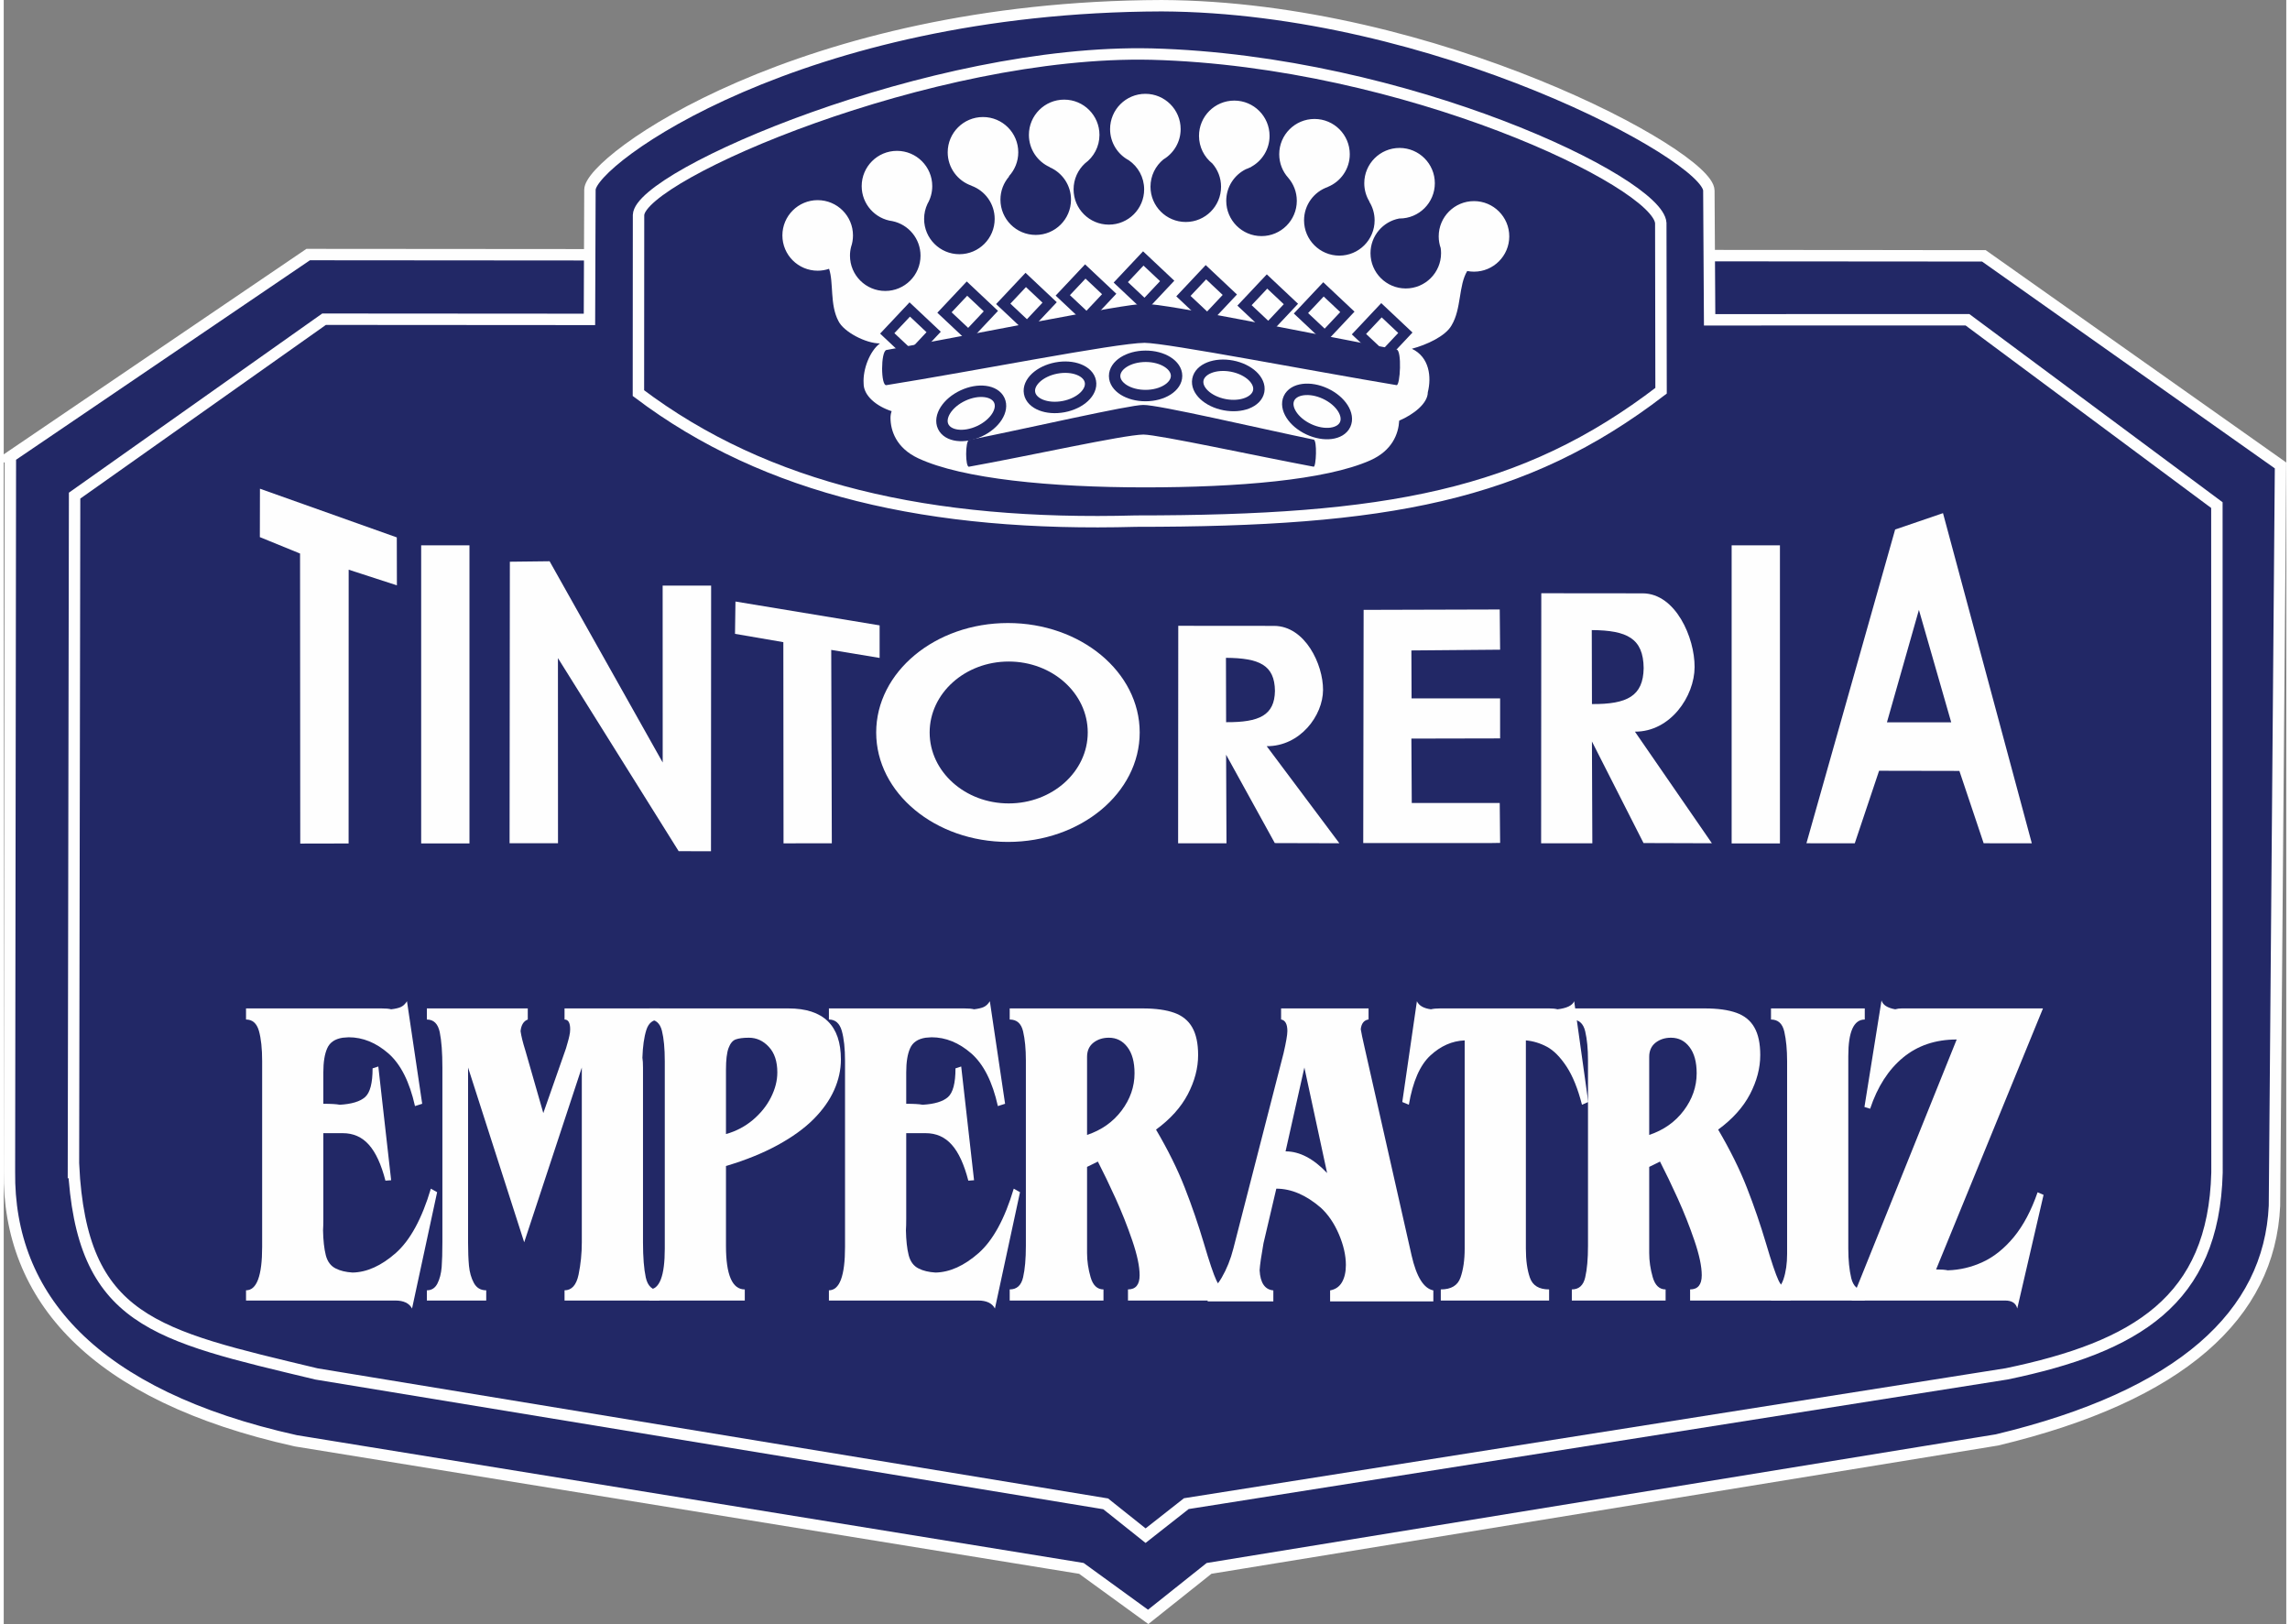 <?xml version="1.0" encoding="UTF-8"?>
<!DOCTYPE svg PUBLIC "-//W3C//DTD SVG 1.1//EN" "http://www.w3.org/Graphics/SVG/1.1/DTD/svg11.dtd">
<!-- Creator: CorelDRAW X8 -->
<svg xmlns="http://www.w3.org/2000/svg" xml:space="preserve" width="141px" height="100px" version="1.1" style="shape-rendering:geometricPrecision; text-rendering:geometricPrecision; image-rendering:optimizeQuality; fill-rule:evenodd; clip-rule:evenodd"
viewBox="0 0 136637 97222"
 xmlns:xlink="http://www.w3.org/1999/xlink">
 <rect x="0" y="0" width="136637" height="97222" fill="#808080" stroke="none"/>
 <defs>
  <style type="text/css">
   <![CDATA[
    .str0 {stroke:#FEFEFE;stroke-width:683.333}
    .str1 {stroke:#222866;stroke-width:683.333}
    .fil1 {fill:none}
    .fil2 {fill:#FEFEFE}
    .fil0 {fill:#222866}
    .fil3 {fill:#FEFEFE;fill-rule:nonzero}
   ]]>
  </style>
 </defs>
 <g id="Capa_x0020_1">
  <g id="_1427466713184">
   <g>
    <g>
     <g>
      <path class="fil0 str0" d="M398 27341l-56 42807c-81,7483 4988,13402 17139,16103l47029 7639 3999 2903 3644 -2903 47161 -7689c11056,-2649 16319,-7505 16616,-14017l364 -44321 -17759 -12547 -100309 -77 -17828 12102z"/>
      <path class="fil0 str0" d="M4174 69733l69 -40063 14933 -10561 15887 11 28 -7760c0,-1751 12559,-10956 34225,-11018 16318,73 32734,8969 32756,11067l46 7736 15434 -4 14931 11096 7 39957c-194,7682 -4869,10440 -12580,12049l-49118 7771 -2439 1917 -2390 -1905 -47237 -7775c-9687,-2325 -14071,-3125 -14552,-12518z"/>
     </g>
     <path class="fil1 str0" d="M37994 23534l7 -10663c94,-2396 17593,-9940 30722,-9633 15230,409 30312,7668 30471,10113l17 10041c-8222,6305 -16443,7807 -31435,7805 -12299,339 -22111,-1868 -29782,-7663z"/>
    </g>
    <g>
     <path class="fil2" d="M48726 11982c1166,0 2112,946 2112,2112 0,240 -40,472 -114,687 -43,168 -66,343 -66,525 0,1166 945,2112 2112,2112 1166,0 2111,-946 2111,-2112 0,-1020 -722,-1870 -1683,-2068 -1037,-134 -1839,-1021 -1839,-2095 0,-1166 945,-2112 2112,-2112 1166,0 2112,946 2112,2112 0,385 -103,745 -283,1056 -131,275 -204,582 -204,907 0,1166 945,2112 2112,2112 1166,0 2112,-946 2112,-2112 0,-914 -580,-1692 -1392,-1986l7 -4c-830,-285 -1427,-1072 -1427,-1998 0,-1166 946,-2112 2112,-2112 1167,0 2112,946 2112,2112 0,554 -214,1059 -563,1436l16 11c-324,371 -520,856 -520,1387 0,1167 946,2112 2112,2112 1167,0 2112,-945 2112,-2112 0,-870 -526,-1617 -1278,-1941l5 -7c-735,-331 -1247,-1070 -1247,-1928 0,-1166 945,-2111 2112,-2111 1166,0 2112,945 2112,2111 0,701 -342,1322 -868,1706 -419,386 -681,940 -681,1554 0,1167 945,2112 2112,2112 1166,0 2112,-945 2112,-2112 0,-723 -364,-1361 -918,-1741 -667,-355 -1121,-1058 -1121,-1866 0,-1166 946,-2112 2112,-2112 1166,0 2112,946 2112,2112 0,771 -413,1445 -1030,1814 -473,387 -775,975 -775,1635 0,1166 946,2111 2112,2111 1167,0 2112,-945 2112,-2111 0,-533 -197,-1019 -522,-1391 -486,-387 -798,-983 -798,-1653 0,-1166 946,-2112 2112,-2112 1166,0 2112,946 2112,2112 0,806 -451,1506 -1115,1862l4 10 -63 21c-79,39 -162,74 -246,103 -695,346 -1173,1063 -1173,1892 0,1166 945,2112 2112,2112 1166,0 2112,-946 2112,-2112 0,-527 -194,-1010 -514,-1380 -335,-373 -538,-867 -538,-1408 0,-1167 945,-2112 2112,-2112 1166,0 2111,945 2111,2112 0,883 -542,1639 -1311,1954l0 5c-829,284 -1426,1071 -1426,1998 0,1166 946,2112 2112,2112 1166,0 2112,-946 2112,-2112 0,-409 -116,-791 -317,-1114l9 -5c-197,-321 -311,-698 -311,-1103 0,-1166 946,-2112 2112,-2112 1167,0 2112,946 2112,2112 0,1167 -945,2112 -2112,2112l-18 0c-979,183 -1721,1043 -1721,2076 0,1166 945,2112 2112,2112 1166,0 2112,-946 2112,-2112 0,-104 -8,-206 -22,-305 -77,-219 -119,-455 -119,-700 0,-1167 945,-2112 2112,-2112 1166,0 2112,945 2112,2112 0,1166 -946,2112 -2112,2112 -139,0 -274,-14 -405,-39 -526,870 -340,2262 -936,3251 -366,658 -1513,1173 -2377,1403 1058,501 1182,1691 954,2606 -2,679 -876,1340 -1712,1697 -44,780 -407,1787 -1730,2376 -2679,1193 -8001,1619 -13493,1619 -5612,0 -10931,-507 -13572,-1743 -1318,-617 -1657,-1659 -1657,-2426 0,-132 23,-263 68,-393 -900,-290 -1687,-922 -1677,-1667 -53,-834 367,-1934 977,-2389 -829,8 -2169,-685 -2486,-1341 -522,-984 -276,-2288 -560,-3125 -214,73 -443,113 -682,113 -1166,0 -2112,-946 -2112,-2112 0,-1166 946,-2112 2112,-2112zm4111 11074c5204,-829 13666,-2508 15453,-2533 1377,15 10111,1704 15088,2533 218,40 328,-2088 0,-2132 -4957,-919 -13773,-2752 -15097,-2733 -1208,-12 -10221,1834 -15444,2762 -340,82 -340,2167 0,2103zm4948 4883c3515,-630 9231,-1906 10438,-1925 930,11 6830,1295 10191,1925 148,30 222,-1587 0,-1621 -3348,-697 -9303,-2090 -10197,-2076 -816,-9 -6904,1394 -10432,2099 -230,62 -230,1646 0,1598z"/>
     <g>
      <g>
       <rect class="fil1 str1" transform="matrix(0.644 0.606 -0.606 0.644 54235.9 18526.8)" width="2222" height="2222"/>
       <rect class="fil1 str1" transform="matrix(0.644 0.606 -0.606 0.644 57661.5 17276.9)" width="2222" height="2222"/>
       <rect class="fil1 str1" transform="matrix(0.644 0.606 -0.606 0.644 61179.6 16758.8)" width="2222" height="2222"/>
       <rect class="fil1 str1" transform="matrix(0.644 0.606 -0.606 0.644 64744 16251.9)" width="2222" height="2222"/>
       <rect class="fil1 str1" transform="matrix(0.644 0.606 -0.606 0.644 68215.8 15471.6)" width="2222" height="2222"/>
       <rect class="fil1 str1" transform="matrix(0.644 0.606 -0.606 0.644 71965.4 16295.9)" width="2222" height="2222"/>
       <rect class="fil1 str1" transform="matrix(0.644 0.606 -0.606 0.644 75622.5 16851.4)" width="2222" height="2222"/>
       <rect class="fil1 str1" transform="matrix(0.644 0.606 -0.606 0.644 79001.7 17323.1)" width="2222" height="2222"/>
       <rect class="fil1 str1" transform="matrix(0.644 0.606 -0.606 0.644 82473.4 18573.1)" width="2222" height="2222"/>
      </g>
      <g>
       <ellipse class="fil1 str1" transform="matrix(0.906 -0.424 0.424 0.906 57916 24746.2)" rx="1854" ry="1176"/>
       <ellipse class="fil1 str1" transform="matrix(0.982 -0.187 0.187 0.982 63229.5 23186.2)" rx="1854" ry="1176"/>
       <ellipse class="fil1 str1" transform="matrix(-0.906 -0.424 -0.424 0.906 78618.1 24631.1)" rx="1854" ry="1176"/>
       <ellipse class="fil1 str1" transform="matrix(-0.982 -0.187 -0.187 0.982 73304.7 23071.1)" rx="1854" ry="1176"/>
       <ellipse class="fil1 str1" transform="matrix(-1 0.004 0.004 1 68354.1 22504.7)" rx="1854" ry="1176"/>
      </g>
     </g>
    </g>
   </g>
   <g>
    <g>
     <polygon class="fil2" points="20645,50494 17751,50500 17739,33137 15332,32154 15338,29256 23530,32171 23536,35041 20649,34104 "/>
     <rect class="fil2" x="24989" y="32646" width="2891" height="17845"/>
     <polygon class="fil2" points="33180,50481 30281,50481 30298,33627 32677,33599 39447,45646 39444,35058 42346,35058 42338,50959 40403,50955 33176,39397 "/>
     <rect class="fil2" x="103436" y="32646" width="2891" height="17845"/>
     <path class="fil2" d="M60114 37297c4356,0 7887,2933 7887,6552 0,3619 -3531,6552 -7887,6552 -4356,0 -7887,-2933 -7887,-6552 0,-3619 3531,-6552 7887,-6552zm45 2305c2614,0 4732,1901 4732,4247 0,2345 -2118,4247 -4732,4247 -2613,0 -4732,-1902 -4732,-4247 0,-2346 2119,-4247 4732,-4247z"/>
     <polygon class="fil2" points="49571,50482 46680,50486 46669,38442 43776,37945 43803,36010 52432,37437 52432,39386 49536,38906 "/>
     <path class="fil2" d="M73196 50483l-2895 1 9 -13021 5745 5c1852,16 2931,2310 2921,3838 -5,1528 -1367,3373 -3372,3364l4350 5811 -3865 -11 -2915 -5289 22 5302zm-32 -11103l10 3853c1996,13 2899,-418 2923,-1871 -17,-1550 -934,-1968 -2933,-1982z"/>
     <path class="fil2" d="M95097 50483l-3066 1 10 -14970 6083 6c1962,19 3104,2655 3094,4412 -5,1757 -1447,3878 -3572,3868l4608 6681 -4093 -13 -3088 -6080 24 6095zm-34 -12764l11 4429c2113,15 3070,-481 3095,-2151 -18,-1782 -989,-2263 -3106,-2278z"/>
     <polygon class="fil2" points="89090,50467 81383,50467 81406,36509 89553,36486 89576,38893 84265,38938 84276,41808 89576,41808 89576,44204 84265,44215 84287,48069 89553,48069 89577,50459 "/>
     <path class="fil2" d="M107913 50481l2893 3 1456 -4343 4807 9 1453 4331 2882 2 -5316 -19764 -2865 980 -5310 18782zm8667 -7240l-3848 0 1914 -6731 1934 6731z"/>
    </g>
    <path class="fil3" d="M19133 66077c453,0 780,18 983,58 706,-40 1209,-191 1513,-456 304,-266 452,-842 452,-1723l343 -111 768 6808 -342 26c-250,-970 -578,-1687 -989,-2148 -411,-465 -932,-695 -1566,-695l-1162 0 0 5124c0,288 -6,519 -18,696 12,602 66,1094 164,1483 98,386 301,656 604,802 260,133 593,213 1001,239 858,-17 1719,-407 2585,-1169 864,-766 1564,-2051 2100,-3853l375 212 -1501 6963c-169,-319 -506,-478 -1003,-478l-8935 0 0 -612c643,0 965,-868 965,-2608l0 -11104c0,-762 -66,-1369 -194,-1821 -131,-452 -387,-677 -771,-677l0 -665 8098 0c274,0 470,18 589,53 254,-31 447,-75 581,-137 134,-62 256,-173 367,-345l911 6138 -432 138c-325,-1457 -855,-2507 -1593,-3154 -739,-642 -1531,-965 -2374,-965 -42,0 -101,4 -185,13 -80,9 -140,13 -172,13 -468,71 -778,284 -930,634 -155,345 -232,828 -232,1439l0 1882z"/>
    <path id="1" class="fil3" d="M32300 66635l1358 -3875c23,-84 56,-195 95,-332 42,-138 77,-279 107,-417 33,-137 48,-270 48,-394 0,-390 -113,-584 -337,-584l0 -665 5680 0 0 665c-390,0 -652,208 -783,624 -134,421 -212,970 -236,1661 24,142 36,337 36,589l0 10462c0,895 57,1599 167,2108 113,509 384,766 816,766l0 612 -5680 0 0 -612c429,0 709,-314 840,-939 128,-624 194,-1266 194,-1935l0 -10462 -3449 10462 -3360 -10462 0 10462c0,549 18,1018 54,1408 39,390 134,731 292,1023 161,297 405,443 741,443l0 612 -3553 0 0 -612c286,0 495,-137 632,-407 137,-270 220,-594 253,-975 29,-380 44,-877 44,-1492l0 -10462c0,-895 -53,-1599 -157,-2108 -105,-510 -361,-766 -772,-766l0 -665 6040 0 0 665c-250,92 -393,327 -432,695 42,297 137,686 289,1165l1073 3742z"/>
    <path id="2" class="fil3" d="M43235 67889c605,-168 1141,-452 1611,-846 468,-399 831,-846 1084,-1355 254,-505 379,-1001 379,-1489 0,-660 -170,-1169 -510,-1532 -336,-363 -735,-545 -1191,-545 -345,0 -610,36 -792,102 -182,66 -322,239 -426,514 -104,279 -155,709 -155,1298l0 3853zm0 1913l0 4779c0,1741 375,2609 1126,2609l0 665 -5718 0 0 -665c619,0 929,-815 929,-2445l0 -10842 0 -372c0,-762 -57,-1369 -170,-1821 -113,-452 -366,-677 -759,-677l0 -665 8327 0c2097,0 3145,1019 3145,3056 0,616 -134,1227 -405,1834 -271,607 -682,1187 -1233,1741 -551,553 -1269,1071 -2153,1554 -885,483 -1912,899 -3089,1249z"/>
    <path id="3" class="fil3" d="M54025 66077c453,0 780,18 983,58 706,-40 1209,-191 1513,-456 304,-266 453,-842 453,-1723l342 -111 769 6808 -343 26c-250,-970 -578,-1687 -989,-2148 -411,-465 -932,-695 -1566,-695l-1162 0 0 5124c0,288 -6,519 -18,696 12,602 66,1094 164,1483 98,386 301,656 604,802 260,133 593,213 1001,239 858,-17 1719,-407 2585,-1169 864,-766 1564,-2051 2100,-3853l375 212 -1501 6963c-169,-319 -506,-478 -1003,-478l-8935 0 0 -612c643,0 965,-868 965,-2608l0 -11104c0,-762 -66,-1369 -194,-1821 -131,-452 -387,-677 -771,-677l0 -665 8098 0c274,0 470,18 590,53 253,-31 446,-75 580,-137 134,-62 256,-173 366,-345l912 6138 -432 138c-325,-1457 -855,-2507 -1593,-3154 -739,-642 -1531,-965 -2374,-965 -42,0 -101,4 -185,13 -80,9 -140,13 -172,13 -468,71 -778,284 -930,634 -155,345 -232,828 -232,1439l0 1882z"/>
    <path id="4" class="fil3" d="M64850 67942c861,-288 1549,-771 2067,-1457 516,-687 775,-1431 775,-2237 0,-673 -143,-1196 -429,-1568 -283,-372 -652,-558 -1108,-558 -360,0 -667,98 -923,297 -253,199 -382,483 -382,846l0 4677zm0 1913l0 5156c0,478 72,961 212,1448 140,488 399,731 771,731l0 665 -5614 0 0 -665c423,0 691,-239 801,-722 111,-478 167,-1107 167,-1887l0 -11104c0,-686 -56,-1262 -167,-1736 -110,-474 -378,-708 -801,-708l0 -665 7955 0c781,0 1415,89 1895,262 482,172 839,460 1075,872 235,408 354,961 354,1657 0,779 -205,1559 -616,2347 -411,784 -1046,1488 -1904,2117 721,1227 1296,2387 1722,3481 429,1094 807,2202 1141,3322 330,1121 580,1861 750,2224 167,359 405,540 715,540l0 665 -6007 0 0 -665c464,0 697,-283 697,-850 0,-527 -146,-1218 -438,-2073 -292,-859 -626,-1697 -998,-2520 -375,-824 -730,-1564 -1063,-2210l-647 318z"/>
    <path id="5" class="fil3" d="M76733 68925c840,0 1668,434 2487,1298l-1361 -6316 -1126 5018zm-554 2233l-768 3273c-131,731 -209,1267 -232,1612 41,757 315,1160 822,1205l0 660 -3932 0 0 -660c265,0 545,-257 843,-767 298,-513 530,-1089 694,-1731l3005 -11693c152,-660 230,-1103 230,-1333 0,-417 -126,-647 -376,-696l0 -660 5236 0 0 660c-274,44 -429,239 -467,585 17,115 44,252 80,421 39,163 83,372 137,620l2823 12490c292,1289 727,1989 1305,2104l0 660 -6180 0 0 -660c319,-58 557,-222 712,-492 155,-270 232,-615 232,-1027 0,-576 -140,-1192 -420,-1847 -280,-652 -640,-1179 -1078,-1582 -882,-761 -1772,-1142 -2666,-1142z"/>
    <path id="6" class="fil3" d="M87455 62282c-751,31 -1436,332 -2058,908 -620,575 -1049,1559 -1284,2945l-393 -164 875 -6032c126,265 405,425 840,482 140,-35 325,-53 554,-53l6520 0c214,0 384,18 503,53 554,-66 888,-226 998,-482l843 6032 -376 164c-247,-966 -556,-1727 -929,-2294 -372,-563 -762,-957 -1164,-1174 -405,-217 -828,-346 -1266,-385l0 12463c0,700 80,1285 244,1750 164,465 545,695 1147,695l0 665 -6484 0 0 -665c620,0 1013,-235 1179,-709 167,-473 251,-1054 251,-1736l0 -12463z"/>
    <path id="7" class="fil3" d="M98501 67942c860,-288 1548,-771 2066,-1457 516,-687 775,-1431 775,-2237 0,-673 -143,-1196 -429,-1568 -283,-372 -652,-558 -1108,-558 -360,0 -667,98 -923,297 -253,199 -381,483 -381,846l0 4677zm0 1913l0 5156c0,478 71,961 211,1448 140,488 399,731 771,731l0 665 -5614 0 0 -665c423,0 691,-239 801,-722 111,-478 167,-1107 167,-1887l0 -11104c0,-686 -56,-1262 -167,-1736 -110,-474 -378,-708 -801,-708l0 -665 7955 0c781,0 1415,89 1895,262 482,172 840,460 1075,872 235,408 354,961 354,1657 0,779 -205,1559 -616,2347 -411,784 -1046,1488 -1903,2117 720,1227 1295,2387 1721,3481 429,1094 807,2202 1141,3322 330,1121 580,1861 750,2224 167,359 405,540 715,540l0 665 -6007 0 0 -665c464,0 697,-283 697,-850 0,-527 -146,-1218 -438,-2073 -292,-859 -626,-1697 -998,-2520 -375,-824 -730,-1564 -1063,-2210l-646 318z"/>
    <path id="8" class="fil3" d="M105791 60368l5614 0 0 665c-658,0 -986,726 -986,2179l0 11533c0,691 60,1280 176,1768 119,487 387,730 810,730l0 612 -5614 0 0 -612c351,0 601,-221 747,-660 146,-438 218,-943 218,-1519l0 -11533c0,-691 -57,-1280 -167,-1768 -110,-487 -375,-730 -798,-730l0 -665z"/>
    <path id="9" class="fil3" d="M116908 62228c-1272,0 -2344,364 -3216,1086 -876,726 -1528,1745 -1966,3060l-340 -106 1022 -6378c77,270 351,447 819,531 119,-35 250,-53 393,-53l8453 0 -6398 15626c310,0 542,18 697,53 727,-22 1427,-186 2100,-500 673,-310 1292,-811 1861,-1497 566,-691 1040,-1581 1418,-2675l357 155 -1575 6803c-78,-319 -322,-478 -727,-478l-74 0 -9114 0 6290 -15627z"/>
   </g>
  </g>
 </g>
</svg>
